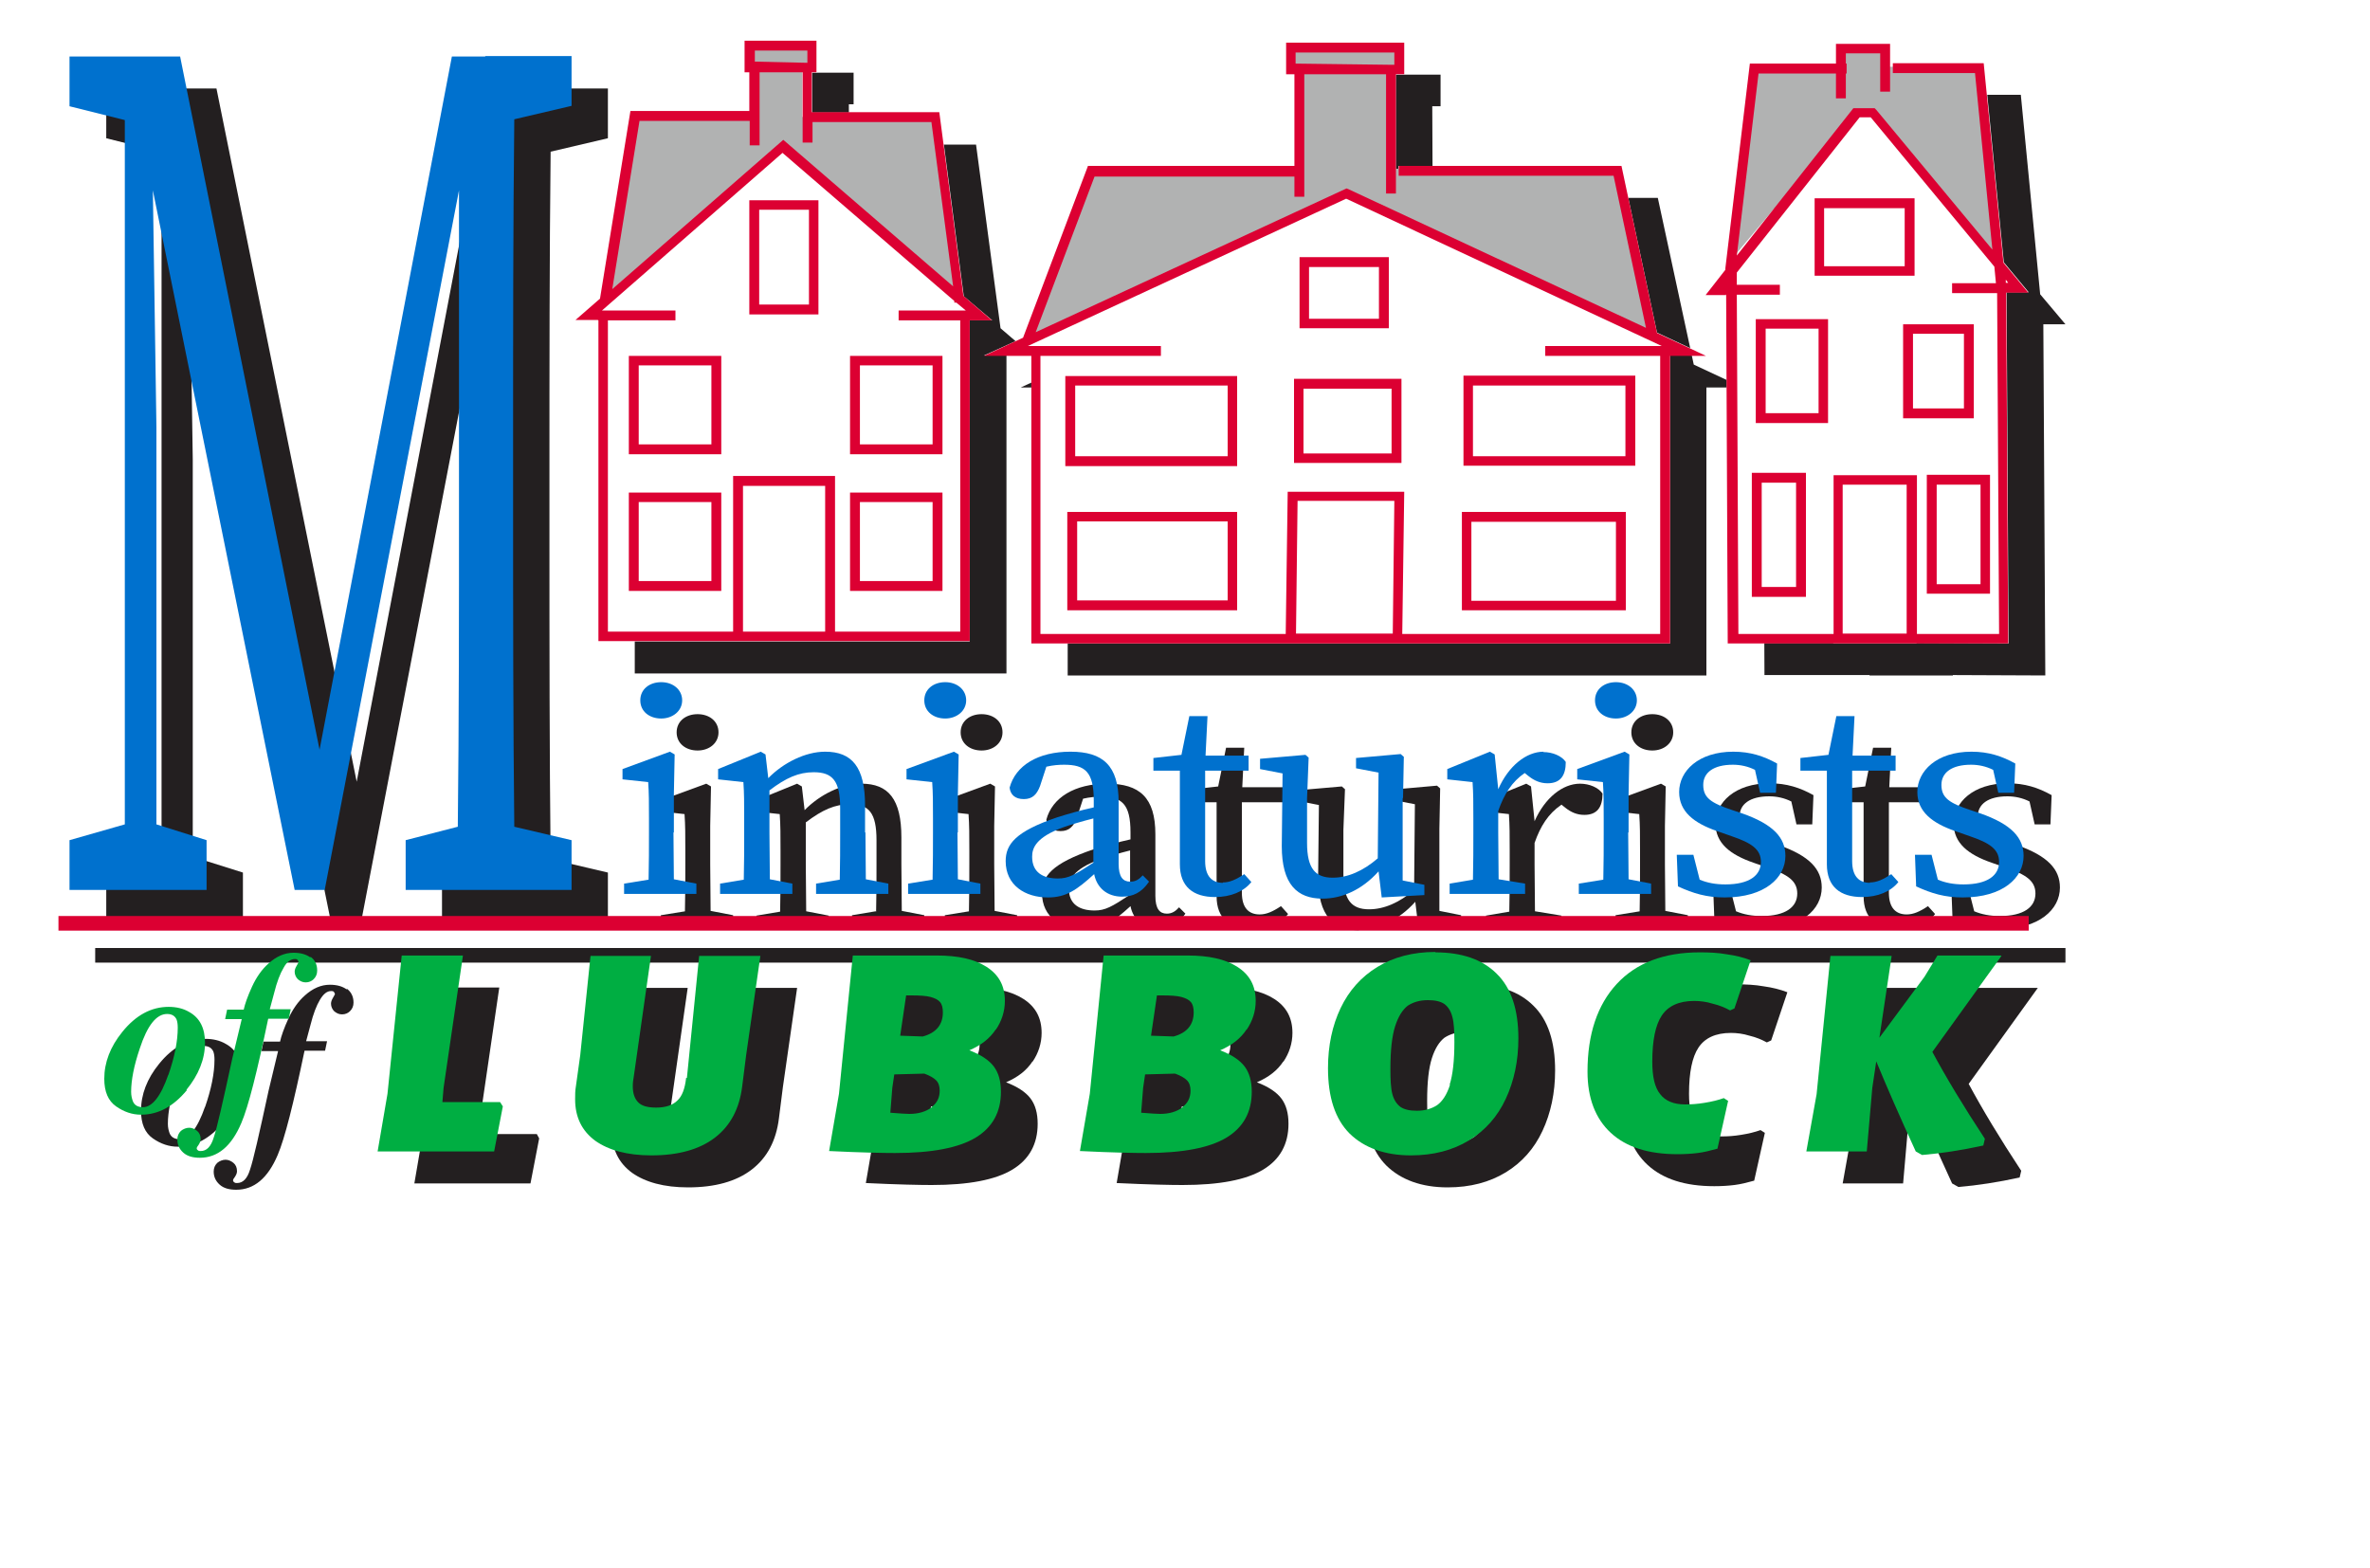 <?xml version="1.0" encoding="UTF-8"?>
<svg data-id="Layer_1" data-name="Layer 1" xmlns="http://www.w3.org/2000/svg" xmlns:xlink="http://www.w3.org/1999/xlink" viewBox="0 0 60 39.69">
  <defs>
    <style>
      .cls-1 {
        fill: #00ae42;
      }

      .cls-2 {
        fill: #0071ce;
      }

      .cls-3 {
        fill: #fff;
      }

      .cls-4 {
        fill: #b1b2b2;
      }

      .cls-5 {
        fill: #dc0032;
      }

      .cls-6 {
        fill: #231f20;
      }

      .cls-7 {
        fill: none;
        filter: url(#drop-shadow-1);
      }
    </style>
    <filter id="drop-shadow-1" filterUnits="userSpaceOnUse">
      <feOffset dx=".81" dy=".81"/>
      <feGaussianBlur result="blur" stdDeviation=".58"/>
      <feFlood flood-color="#231f20" flood-opacity=".75"/>
      <feComposite in2="blur" operator="in"/>
      <feComposite in="SourceGraphic"/>
    </filter>
  </defs>
  <g class="cls-7">
    <polygon class="cls-6" points="15.26 8.11 15.26 16.24 18.68 16.24 21.25 16.24 24.67 16.24 24.67 8.11 25.23 8.11 24.52 7.5 23.9 2.85 20.68 2.85 20.68 1.83 20.8 1.83 20.8 1.03 18.97 1.03 18.97 1.83 19.09 1.83 19.09 2.82 16.08 2.82 15.31 7.57 15.32 7.57 14.7 8.11 15.26 8.11"/>
    <polygon class="cls-6" points="26.22 9 26.22 16.29 32.67 16.29 35.62 16.29 42.39 16.29 42.39 9 43.31 9 42.07 8.42 41.16 4.2 35.52 4.2 35.46 4.2 35.45 1.88 35.66 1.88 35.66 1.08 32.68 1.08 32.68 1.88 32.88 1.88 32.89 4.21 27.65 4.21 26.01 8.55 25.03 9 26.22 9"/>
    <polygon class="cls-6" points="43.82 7.45 43.86 16.28 46.52 16.28 46.52 16.29 48.63 16.29 48.63 16.28 50.97 16.29 50.92 7.41 50.92 7.4 51.48 7.4 50.84 6.64 50.35 1.59 48.04 1.59 48.04 1.58 47.98 1.58 47.98 1.08 46.61 1.08 46.61 1.59 44.44 1.59 43.82 6.76 43.82 6.77 43.82 6.81 43.31 7.45 43.82 7.45"/>
    <rect class="cls-6" x="1.6" y="23.19" width="49.88" height=".37"/>
    <path class="cls-6" d="m4.84,27.59c.31-.38.47-.78.47-1.19,0-.37-.13-.63-.4-.78-.15-.09-.33-.13-.52-.13-.44,0-.83.21-1.17.63-.31.38-.46.78-.46,1.19,0,.33.1.56.3.7s.41.21.63.21c.44,0,.82-.21,1.16-.62Zm-.46-.38c-.19.55-.41.82-.64.82-.13,0-.22-.05-.26-.16-.02-.06-.04-.13-.04-.23,0-.29.07-.66.22-1.1.19-.58.42-.87.69-.87.12,0,.2.05.24.14.02.05.03.12.03.21,0,.34-.08.74-.24,1.2Z"/>
    <path class="cls-6" d="m7.97,24.24c-.11-.08-.25-.12-.43-.12-.22,0-.43.09-.63.27-.17.15-.31.35-.42.59-.11.24-.18.44-.21.58h-.42l-.05.24h.42l-.24,1c-.24,1.11-.39,1.77-.47,2-.07.23-.18.34-.33.34-.03,0-.05,0-.07-.02-.02-.01-.03-.03-.03-.05,0-.02.02-.05.05-.09.03-.05.05-.09.05-.14,0-.09-.03-.16-.09-.21-.06-.05-.13-.08-.2-.08s-.15.03-.21.08c-.06.06-.09.13-.09.22,0,.13.05.24.15.33.1.09.24.13.42.13.45,0,.8-.29,1.05-.88.18-.42.4-1.3.68-2.64h.52l.05-.24h-.53l.11-.41c.07-.28.15-.49.24-.64s.18-.22.28-.22c.04,0,.06,0,.08.03.01.02.02.04.02.05,0,0-.02.04-.05.09-.03.05-.05.1-.05.15,0,.07.03.14.08.19.06.05.12.08.2.08s.15-.03.2-.08c.06-.06.09-.13.09-.22,0-.15-.06-.27-.17-.35Z"/>
    <polygon class="cls-6" points="11.31 27.9 11.34 27.54 11.83 24.19 10.28 24.19 9.93 27.69 9.68 29.15 12.62 29.15 12.84 28.01 12.78 27.9 11.31 27.9"/>
    <path class="cls-6" d="m17.49,27.29c-.03.27-.1.46-.22.57-.12.12-.3.18-.54.18-.21,0-.36-.04-.45-.13-.09-.09-.14-.22-.14-.41,0-.04,0-.1.02-.21l.44-3.09h-1.53l-.26,2.51-.11.79c-.02.11-.02.22-.02.33,0,.45.17.8.51,1.05.34.24.81.37,1.42.37.68,0,1.22-.15,1.61-.45.39-.3.62-.73.69-1.3l.1-.79.36-2.51h-1.55l-.31,3.09Z"/>
    <path class="cls-6" d="m25.33,26.07c.15-.22.23-.47.23-.73,0-.38-.15-.66-.46-.86-.31-.2-.73-.29-1.26-.29h-2.13s-.35,3.5-.35,3.5l-.25,1.45c.82.04,1.38.05,1.67.05.93,0,1.61-.13,2.04-.39.43-.26.64-.65.64-1.16,0-.27-.06-.48-.18-.64-.12-.16-.33-.3-.62-.41.3-.13.52-.3.67-.53Zm-1.63,1.97c-.14.1-.32.16-.56.16-.07,0-.23-.01-.48-.03l.05-.63.05-.34.76-.02c.14.05.24.11.3.17.06.06.09.15.09.26,0,.18-.07.32-.21.42Zm-.22-1.8l-.57-.02.15-1.02h.13c.21,0,.38.01.49.04.11.03.19.07.24.13.05.06.07.15.07.26,0,.31-.17.52-.51.61Z"/>
    <path class="cls-6" d="m31.68,26.07c.15-.22.23-.47.23-.73,0-.38-.15-.66-.46-.86-.31-.2-.73-.29-1.26-.29h-2.13s-.35,3.5-.35,3.5l-.25,1.45c.82.04,1.38.05,1.67.05.93,0,1.61-.13,2.04-.39.43-.26.64-.65.64-1.16,0-.27-.06-.48-.18-.64-.12-.16-.33-.3-.62-.41.3-.13.52-.3.67-.53Zm-1.63,1.97c-.14.1-.32.16-.56.16-.07,0-.23-.01-.48-.03l.05-.63.05-.34.76-.02c.14.05.24.11.3.17.06.06.09.15.09.26,0,.18-.07.32-.21.42Zm-.22-1.8l-.57-.02.15-1.02h.13c.21,0,.38.01.49.04s.19.07.24.13c.05.06.07.15.07.26,0,.31-.17.52-.51.61Z"/>
    <path class="cls-6" d="m36.46,24.1c-.57,0-1.06.13-1.47.38-.41.25-.72.6-.93,1.04-.21.44-.32.95-.32,1.52,0,.74.18,1.29.55,1.66.37.36.89.55,1.55.55.57,0,1.06-.13,1.47-.38.41-.25.72-.6.93-1.05.21-.45.32-.96.32-1.53,0-.73-.18-1.28-.55-1.64-.36-.36-.88-.54-1.55-.54Zm.37,3.36c-.08.25-.19.42-.33.52-.14.09-.31.14-.51.14-.18,0-.32-.03-.42-.1-.09-.07-.16-.17-.2-.32-.04-.15-.05-.36-.05-.64,0-.47.04-.83.12-1.08.08-.25.19-.42.32-.52.14-.09.3-.14.51-.14.18,0,.32.03.42.1.09.07.16.17.2.33.04.15.05.36.05.63,0,.47-.04.83-.12,1.08Z"/>
    <path class="cls-6" d="m43.15,24.11c-.91,0-1.61.27-2.1.8-.49.53-.74,1.27-.74,2.22,0,.67.2,1.19.59,1.55.39.36.95.54,1.69.54.18,0,.35-.01.51-.03.16-.02.32-.06.5-.11l.27-1.21-.11-.07c-.14.05-.3.09-.49.12-.18.03-.34.04-.49.04-.29,0-.5-.09-.63-.26-.14-.17-.2-.45-.2-.82,0-.54.08-.93.24-1.17.16-.24.43-.37.82-.37.15,0,.31.02.47.07.17.04.31.1.44.17l.11-.05.41-1.22c-.18-.07-.38-.12-.6-.15-.22-.04-.45-.05-.68-.05Z"/>
    <path class="cls-6" d="m49.16,24.19l-.33.54-1.14,1.54.31-2.07h-1.55l-.35,3.5-.26,1.45h1.53l.14-1.61.1-.67c.26.63.59,1.39,1,2.28l.16.09c.48-.04,1-.12,1.55-.24l.04-.17c-.54-.82-.98-1.55-1.33-2.2l1.75-2.43h-1.61Z"/>
    <path class="cls-6" d="m17.38,17.73c0-.28-.23-.46-.53-.46s-.53.18-.53.46.23.46.53.46.53-.19.53-.46Z"/>
    <path class="cls-6" d="m16.54,22.26l-.62.1v.26h1.83v-.26l-.57-.11c0-.37-.01-.86-.01-1.18v-.97l.02-1-.12-.07-1.2.44v.26l.65.07c.02.29.02.52.02.93v.35c0,.33,0,.82-.01,1.19Z"/>
    <path class="cls-6" d="m21.36,22.26l-.6.1v.26h1.83v-.26l-.57-.11c0-.37-.01-.85-.01-1.18v-.68c0-.97-.33-1.36-1.01-1.36-.5,0-1.06.28-1.44.67l-.07-.6-.12-.07-1.08.44v.26l.64.07c.02.29.02.52.02.93v.35c0,.33,0,.82-.01,1.19l-.6.1v.26h1.83v-.26l-.57-.11c0-.37-.01-.86-.01-1.18v-1.07c.42-.32.74-.46,1.12-.46.48,0,.67.22.67.91v.62c0,.34,0,.82-.01,1.19Z"/>
    <path class="cls-6" d="m23.73,22.26l-.62.1v.26h1.83v-.26l-.57-.11c0-.37-.01-.86-.01-1.18v-.97l.02-1-.12-.07-1.2.44v.26l.65.07c.02.29.02.52.02.93v.35c0,.33,0,.82-.01,1.19Z"/>
    <path class="cls-6" d="m24.57,17.73c0-.28-.23-.46-.53-.46s-.53.18-.53.46.23.46.53.46.53-.19.53-.46Z"/>
    <path class="cls-6" d="m26.88,20.69c-1.07.36-1.31.69-1.31,1.11,0,.61.49.92,1.07.92.46,0,.73-.19,1.17-.59.07.35.33.57.71.57.27,0,.49-.1.68-.38l-.16-.16c-.09.1-.18.16-.31.16-.18,0-.29-.12-.29-.45v-1.56c0-.93-.4-1.28-1.22-1.28s-1.39.35-1.54.91c.02.18.14.29.36.29s.33-.12.41-.33l.16-.49c.17-.04.32-.05.45-.05.53,0,.75.18.75.9v.18c-.32.07-.67.17-.92.25Zm.92,1.15c-.47.31-.63.4-.9.4-.37,0-.65-.15-.65-.55,0-.21.08-.49.8-.75.17-.06.47-.15.75-.22v1.12Z"/>
    <path class="cls-6" d="m29.99,21.88c0,.57.34.83.89.83.4,0,.73-.14.92-.38l-.18-.2c-.21.14-.37.21-.54.21-.27,0-.45-.16-.45-.55v-2.29h1.1v-.38h-1.09l.05-1h-.46l-.2.98-.71.08v.32h.67v1.75c0,.29,0,.44,0,.62Z"/>
    <path class="cls-6" d="m33.6,22.71c.48,0,.99-.21,1.42-.69h0l.08.66,1.08-.06v-.26l-.55-.11v-2.07l.02-1.03-.08-.07-1.13.1v.26l.57.11-.02,2.17c-.37.32-.76.49-1.14.49-.44,0-.65-.23-.65-.88v-1.13l.04-1.03-.08-.07-1.15.1v.26l.57.11-.02,1.84c0,.97.39,1.33,1.03,1.33Z"/>
    <path class="cls-6" d="m38.72,19.56l.1.08c.14.11.29.18.48.18.32,0,.46-.19.46-.54-.1-.15-.33-.25-.57-.25-.44,0-.89.36-1.15.95l-.09-.88-.12-.07-1.08.44v.26l.64.07c.02.29.02.52.02.93v.35c0,.33,0,.82-.01,1.19l-.59.1v.26h1.91v-.26l-.67-.11c0-.37-.01-.85-.01-1.18v-.55c.15-.43.35-.74.67-.96Z"/>
    <path class="cls-6" d="m41.55,17.73c0-.28-.23-.46-.53-.46s-.53.18-.53.46.23.46.53.46.53-.19.53-.46Z"/>
    <path class="cls-6" d="m40.71,22.26l-.62.1v.26h1.83v-.26l-.57-.11c0-.37-.01-.86-.01-1.18v-.97l.02-1-.12-.07-1.2.44v.26l.65.07c.02.29.02.52.02.93v.35c0,.33,0,.82-.01,1.19Z"/>
    <path class="cls-6" d="m43.79,22.38c-.25,0-.46-.04-.65-.12l-.16-.63h-.42l.03.8c.39.18.73.28,1.18.28,1.02,0,1.54-.5,1.54-1.05,0-.46-.3-.8-1.1-1.08l-.24-.08c-.54-.18-.74-.31-.74-.64,0-.31.26-.51.75-.51.19,0,.38.04.56.13l.13.58h.4l.03-.74c-.34-.19-.68-.3-1.11-.3-.88,0-1.37.49-1.37,1.02,0,.5.38.79.96.99l.37.13c.5.17.74.33.74.65,0,.34-.29.57-.9.57Z"/>
    <path class="cls-6" d="m46.37,21.88c0,.57.34.83.89.83.4,0,.73-.14.92-.38l-.18-.2c-.21.14-.37.21-.54.21-.27,0-.45-.16-.45-.55v-2.29h1.1v-.38h-1.09l.05-1h-.46l-.2.98-.71.08v.32h.67v1.75c0,.29,0,.44,0,.62Z"/>
    <path class="cls-6" d="m49.82,22.38c-.25,0-.46-.04-.65-.12l-.16-.63h-.42l.03.8c.39.18.73.28,1.18.28,1.02,0,1.54-.5,1.54-1.05,0-.46-.3-.8-1.1-1.08l-.24-.08c-.54-.18-.74-.31-.74-.64,0-.31.26-.51.75-.51.19,0,.38.04.56.13l.13.58h.4l.03-.74c-.34-.19-.68-.3-1.11-.3-.88,0-1.37.49-1.37,1.02,0,.5.38.79.96.99l.37.13c.5.17.74.33.74.65,0,.34-.29.57-.9.57Z"/>
    <path class="cls-6" d="m4.07,22.54h1.27v-1.26l-1.27-.4v-10.06l-.09-5.99,3.59,17.71h.76l3.4-17.71v7.94c0,2.76,0,5.49-.03,8.17l-1.32.34v1.26h4.2v-1.26l-1.45-.34c-.03-2.72-.03-5.45-.03-8.17v-1.57c0-2.76,0-5.49.03-8.17l1.45-.34v-1.26h-3.01l-3.35,17.55L4.67,1.43H1.88v1.26l1.4.35v17.83l-1.4.4v1.26h2.19Z"/>
  </g>
  <polygon class="cls-3" points="43.7 7.45 43.75 16.28 46.41 16.28 46.41 16.29 48.52 16.29 48.52 16.28 50.85 16.29 50.8 7.41 50.8 7.4 51.36 7.4 50.73 6.64 50.23 1.59 47.93 1.59 47.93 1.83 50.01 1.83 50.45 6.3 47.51 2.76 47.47 2.72 46.94 2.72 43.99 6.44 44.54 1.83 46.5 1.83 46.5 2.46 46.75 2.46 46.75 1.83 46.76 1.83 46.76 1.59 46.75 1.59 46.75 1.33 47.62 1.33 47.62 2.3 47.86 2.3 47.86 1.08 46.5 1.08 46.5 1.59 44.32 1.59 43.7 6.76 43.7 6.77 43.7 6.81 43.2 7.45 43.7 7.45"/>
  <polygon class="cls-3" points="27.54 4.21 25.9 8.55 24.91 9 26.11 9 26.11 16.29 32.55 16.29 35.5 16.29 42.28 16.29 42.28 9 43.19 9 41.95 8.42 41.05 4.2 35.4 4.2 35.4 4.44 40.85 4.44 41.67 8.29 34.14 4.78 34.09 4.76 26.22 8.4 27.71 4.46 32.77 4.46 32.77 4.96 33.02 4.96 33.01 1.88 35.09 1.88 35.1 4.9 35.34 4.9 35.34 1.88 35.55 1.88 35.55 1.08 32.56 1.08 32.56 1.88 32.77 1.88 32.77 4.21 27.54 4.21"/>
  <polygon class="cls-3" points="15.15 8.11 15.15 16.24 18.56 16.24 21.14 16.24 24.55 16.24 24.55 8.11 25.12 8.11 24.4 7.5 23.79 2.85 20.56 2.85 20.56 1.83 20.68 1.83 20.68 1.03 18.86 1.03 18.86 1.83 18.98 1.83 18.98 2.82 15.97 2.82 15.2 7.57 15.21 7.57 14.59 8.11 15.15 8.11"/>
  <g>
    <polygon class="cls-4" points="20.49 1.66 20.44 1.67 20.44 1.69 20.49 1.66"/>
    <polygon class="cls-4" points="20.31 2.96 20.31 1.69 20.44 1.67 20.47 1.58 20.51 1.16 18.96 1.14 18.9 1.68 19.13 1.68 19.07 2.96 16.02 2.9 15.32 7.62 19.79 3.7 24.27 7.6 23.61 2.96 20.31 2.96"/>
    <polygon class="cls-4" points="35.16 4.27 35.22 1.85 35.42 1.76 35.42 1.21 32.59 1.18 32.59 1.78 32.93 1.78 32.93 4.27 27.61 4.27 26.06 8.6 32.71 5.6 34.09 4.89 35.85 5.6 41.85 8.6 40.91 4.35 35.16 4.27"/>
    <polygon class="cls-4" points="50.09 1.69 47.73 1.69 47.73 1.22 46.62 1.22 46.66 1.78 44.34 1.82 43.78 6.63 46.96 2.85 47.39 2.89 50.56 6.54 50.09 1.69"/>
  </g>
  <g>
    <path class="cls-5" d="m15.15,8.11v8.12h9.4v-8.12h.56s-.72-.62-.72-.62l-.61-4.65h-3.23v-1.01s.12,0,.12,0v-.8h-1.82v.8h.12v.98s-3.01,0-3.01,0l-.77,4.75h0s-.62.54-.62.54h.56Zm3.66,7.88v-3.69h2.08v3.69h-2.08Zm5.5,0h-3.17v-3.94s-2.58,0-2.58,0v3.94h-3.17v-7.88h1.71v-.25h-1.86l4.57-3.99,4.35,3.75v.04s.05,0,.05,0l.24.2h-1.5s-.19,0-.19,0h-.01v.25h1.56v7.88Zm-3.87-14.71v.31l-1.33-.03v-.28h1.33Zm-4.26,1.78h2.8v.62s.25,0,.25,0v-1.85s1.09,0,1.09,0v1.78s.25,0,.25,0v-.52s3.01,0,3.01,0l.55,4.16-4.3-3.71-4.33,3.78.69-4.26Z"/>
    <path class="cls-5" d="m18.97,7.96h1.75v-2.89h-1.75v2.89Zm.25-2.65h1.26v2.4h-1.26v-2.4Z"/>
    <path class="cls-5" d="m15.92,11.5h2.34v-2.49h-2.34v2.49Zm.25-2.25h1.84v2h-1.84v-2Z"/>
    <path class="cls-5" d="m21.52,11.5h2.34v-2.49h-2.34v2.49Zm.25-2.25h1.84v2h-1.84v-2Z"/>
    <path class="cls-5" d="m15.92,14.96h2.34v-2.49h-2.34v2.49Zm.25-2.25h1.84v2h-1.84v-2Z"/>
    <path class="cls-5" d="m21.52,14.96h2.34v-2.49h-2.34v2.49Zm.25-2.25h1.84v2h-1.84v-2Z"/>
    <path class="cls-5" d="m35.16,6.51h-2.26v1.8h2.26v-1.8Zm-.25,1.56h-1.77v-1.31h1.77v1.31Z"/>
    <path class="cls-5" d="m26.97,11.8h4.35v-2.28h-4.35v2.28Zm.25-2.04h3.86v1.79h-3.86v-1.79Z"/>
    <path class="cls-5" d="m41.4,9.51h-4.35v2.28h4.35v-2.28Zm-.25,2.04h-3.86v-1.79h3.86v1.79Z"/>
    <path class="cls-5" d="m27.02,15.45h4.3v-2.49h-4.3v2.49Zm.25-2.25h3.81v2h-3.81v-2Z"/>
    <path class="cls-5" d="m41.16,12.96h-4.15v2.49h4.15v-2.49Zm-.25,2.25h-3.66v-2h3.66v2Z"/>
    <path class="cls-5" d="m27.54,4.21l-1.64,4.34-.99.46h1.2v7.28s6.45,0,6.45,0h9.72v-7.28h.91l-1.24-.58-.9-4.23h-5.64s0,.25,0,.25h5.44s.82,3.85.82,3.85l-7.53-3.51-.05-.02-7.87,3.64,1.49-3.94h5.06v.51s.25,0,.25,0V1.88s2.07,0,2.07,0v3.02s.25,0,.25,0V1.88s.21,0,.21,0v-.8s-2.99,0-2.99,0v.8h.21v2.32s-5.23,0-5.23,0Zm5.27,11.83l.04-3.36h2.45l-.04,3.36h-2.45Zm9.27-7.28h-2.96v.25h2.91v7.04h-6.53l.05-3.6h-2.95l-.05,3.6h-6.21v-7.04h3.05v-.25h-3.37l8.06-3.73,7.99,3.73Zm-6.78-7.43v.31h-.09l-2.41-.03v-.28h2.49Z"/>
    <path class="cls-5" d="m35.48,9.59h-2.72v2.13h2.72v-2.13Zm-.25,1.89h-2.23v-1.64h2.23v1.64Z"/>
    <path class="cls-5" d="m43.7,7.45l.04,8.84h2.66s2.11,0,2.11,0h0s2.33,0,2.33,0l-.05-8.88h0s.56,0,.56,0l-.63-.76-.5-5.05h-2.3v.25h2.08l.44,4.47-2.94-3.54-.04-.04h-.54l-2.95,3.73.55-4.61h1.96v.63h.25v-.63h.02v-.25h-.02v-.26h.87v.97h.25v-1.21h-1.37v.5h-2.18l-.62,5.18h0s0,.04,0,.04l-.5.64h.51Zm4.57,8.59h-1.62v-3.77h1.62v3.77Zm2.57-8.88h-.06v-.08s.06.08.06.08Zm-3.78-4.19h.3l3.13,3.78.04.42h-1.11v.25h1.14s.05,8.63.05,8.63h-2.08v-4.02h-2.11v4.02h-2.41s-.04-8.59-.04-8.59h1.09v-.25h-1.09v-.31s3.11-3.93,3.11-3.93Z"/>
    <path class="cls-5" d="m48.47,5.02h-2.53v1.96h2.53v-1.96Zm-.25,1.72h-2.04v-1.47h2.04v1.47Z"/>
    <path class="cls-5" d="m44.45,10.71h1.83v-2.63h-1.83v2.63Zm.25-2.39h1.34v2.14h-1.34v-2.14Z"/>
    <path class="cls-5" d="m48.18,10.59h1.79v-2.38h-1.79v2.38Zm.25-2.14h1.29v1.89h-1.29v-1.89Z"/>
    <path class="cls-5" d="m44.35,15.11h1.37v-3.14h-1.37v3.14Zm.25-2.89h.87v2.64h-.87v-2.64Z"/>
    <path class="cls-5" d="m48.78,15.03h1.6v-3.01h-1.6v3.01Zm.25-2.76h1.11v2.52h-1.11v-2.52Z"/>
    <rect class="cls-5" x="1.48" y="23.19" width="49.88" height=".37"/>
  </g>
  <g>
    <path class="cls-1" d="m4.72,27.59c.31-.38.47-.78.47-1.19,0-.37-.13-.63-.4-.78-.15-.09-.33-.13-.52-.13-.44,0-.83.21-1.17.63-.31.38-.46.78-.46,1.19,0,.33.1.56.3.7s.41.21.63.21c.44,0,.82-.21,1.16-.62Zm-.46-.38c-.19.55-.41.82-.64.82-.13,0-.22-.05-.26-.16-.02-.06-.04-.13-.04-.23,0-.29.07-.66.22-1.1.19-.58.42-.87.69-.87.12,0,.2.05.24.14.02.05.03.12.03.21,0,.34-.08.74-.24,1.2Z"/>
    <path class="cls-1" d="m7.86,24.24c-.11-.08-.25-.12-.43-.12-.22,0-.43.09-.63.27-.17.15-.31.35-.42.59-.11.24-.18.44-.21.58h-.42l-.05.24h.42l-.24,1c-.24,1.11-.39,1.77-.47,2-.07.23-.18.34-.33.34-.03,0-.05,0-.07-.02-.02-.01-.03-.03-.03-.05,0-.02.02-.05.05-.09.03-.05.05-.09.05-.14,0-.09-.03-.16-.09-.21-.06-.05-.13-.08-.2-.08s-.15.03-.21.08c-.06.06-.09.13-.09.22,0,.13.05.24.15.33.1.09.24.13.42.13.45,0,.8-.29,1.05-.88.18-.42.4-1.3.68-2.64h.52l.05-.24h-.53l.11-.41c.07-.28.15-.49.24-.64.08-.15.18-.22.28-.22.04,0,.06,0,.08.03.01.02.02.04.02.05,0,0-.02.04-.05.09-.03.05-.05.1-.05.15,0,.07.03.14.08.19.06.05.12.08.2.08s.15-.03.2-.08c.06-.06.09-.13.09-.22,0-.16-.06-.27-.17-.35Z"/>
    <polygon class="cls-1" points="11.2 27.9 11.23 27.54 11.72 24.19 10.17 24.19 9.81 27.69 9.56 29.15 12.51 29.15 12.73 28.01 12.66 27.9 11.2 27.9"/>
    <path class="cls-1" d="m17.37,27.29c-.03.27-.1.46-.22.57-.12.12-.3.18-.54.18-.21,0-.36-.04-.45-.13-.09-.09-.14-.22-.14-.41,0-.04,0-.1.02-.21l.44-3.09h-1.53l-.26,2.51-.11.79c-.02.11-.02.22-.02.33,0,.45.17.8.51,1.05.34.24.81.37,1.42.37.68,0,1.22-.15,1.61-.45.39-.3.62-.73.69-1.3l.1-.79.36-2.51h-1.55l-.31,3.09Z"/>
    <path class="cls-1" d="m25.21,26.07c.15-.22.23-.47.23-.73,0-.38-.15-.66-.46-.86-.31-.2-.73-.29-1.26-.29h-2.13s-.35,3.5-.35,3.5l-.25,1.45c.82.04,1.38.05,1.67.05.93,0,1.61-.13,2.04-.39.43-.26.64-.65.64-1.16,0-.27-.06-.48-.18-.64-.12-.16-.33-.3-.62-.41.3-.13.52-.3.67-.53Zm-1.63,1.97c-.14.1-.32.16-.56.16-.07,0-.23-.01-.48-.03l.05-.63.05-.34.76-.02c.14.05.24.11.3.17.06.06.09.15.09.26,0,.18-.07.32-.21.42Zm-.22-1.8l-.57-.02.15-1.02h.13c.21,0,.38.01.49.04.11.03.19.07.24.13.05.06.07.15.07.26,0,.31-.17.52-.51.61Z"/>
    <path class="cls-1" d="m31.56,26.07c.15-.22.23-.47.23-.73,0-.38-.15-.66-.46-.86-.31-.2-.73-.29-1.26-.29h-2.13s-.35,3.5-.35,3.5l-.25,1.45c.82.04,1.38.05,1.67.05.93,0,1.61-.13,2.04-.39.43-.26.64-.65.64-1.16,0-.27-.06-.48-.18-.64-.12-.16-.33-.3-.62-.41.3-.13.52-.3.67-.53Zm-1.63,1.97c-.14.1-.32.16-.56.16-.07,0-.23-.01-.48-.03l.05-.63.05-.34.76-.02c.14.05.24.11.3.17.06.06.09.15.09.26,0,.18-.07.32-.21.42Zm-.22-1.8l-.57-.02.15-1.02h.13c.21,0,.38.01.49.04.11.03.19.07.24.13.05.06.07.15.07.26,0,.31-.17.52-.51.61Z"/>
    <path class="cls-1" d="m36.34,24.1c-.57,0-1.06.13-1.47.38-.41.25-.72.6-.93,1.04-.21.44-.32.95-.32,1.52,0,.74.18,1.29.55,1.66.37.36.89.55,1.55.55.57,0,1.06-.13,1.47-.38.41-.25.72-.6.93-1.05.21-.45.32-.96.32-1.53,0-.73-.18-1.28-.55-1.64-.36-.36-.88-.54-1.55-.54Zm.37,3.36c-.08.25-.19.42-.33.52-.14.09-.31.14-.51.14-.18,0-.32-.03-.42-.1-.09-.07-.16-.17-.2-.32-.04-.15-.05-.36-.05-.64,0-.47.04-.83.12-1.08.08-.25.19-.42.32-.52.14-.09.3-.14.51-.14.18,0,.32.03.42.1.09.07.16.17.2.33.04.15.05.36.05.63,0,.47-.04.83-.12,1.08Z"/>
    <path class="cls-1" d="m43.03,24.11c-.91,0-1.61.27-2.1.8-.49.53-.74,1.27-.74,2.22,0,.67.2,1.19.59,1.55.39.36.95.54,1.69.54.18,0,.35-.01.51-.03.16-.02.32-.06.5-.11l.27-1.21-.11-.07c-.14.05-.3.09-.49.12-.18.03-.34.04-.49.04-.29,0-.5-.09-.63-.26-.14-.17-.2-.45-.2-.82,0-.54.08-.93.24-1.17.16-.24.43-.37.82-.37.15,0,.31.02.47.07.17.04.31.1.44.17l.11-.05.41-1.22c-.18-.07-.38-.12-.6-.15-.22-.04-.45-.05-.68-.05Z"/>
    <path class="cls-1" d="m50.66,24.19h-1.61l-.33.54-1.14,1.54.31-2.07h-1.55l-.35,3.5-.26,1.45h1.53l.14-1.61.1-.67c.26.63.59,1.39,1,2.28l.16.09c.48-.04,1-.12,1.55-.24l.04-.17c-.54-.82-.98-1.55-1.33-2.2l1.75-2.43Z"/>
  </g>
  <g>
    <path class="cls-2" d="m16.74,18.19c.29,0,.53-.19.53-.46s-.23-.46-.53-.46-.53.18-.53.46.23.46.53.46Z"/>
    <path class="cls-2" d="m17.06,21.07v-.97l.02-1-.12-.07-1.2.44v.26l.65.07c.02.29.02.52.02.93v.35c0,.33,0,.82-.01,1.19l-.62.1v.26h1.83v-.26l-.57-.11c0-.37-.01-.86-.01-1.18Z"/>
    <path class="cls-2" d="m21.9,21.07v-.68c0-.97-.33-1.36-1.01-1.36-.5,0-1.06.28-1.44.67l-.07-.6-.12-.07-1.08.44v.26l.64.07c.02.29.02.52.02.93v.35c0,.33,0,.82-.01,1.19l-.6.1v.26h1.83v-.26l-.57-.11c0-.37-.01-.86-.01-1.18v-1.07c.42-.32.74-.46,1.12-.46.48,0,.67.22.67.91v.62c0,.34,0,.82-.01,1.19l-.6.1v.26h1.83v-.26l-.57-.11c0-.37-.01-.85-.01-1.18Z"/>
    <path class="cls-2" d="m24.25,21.07v-.97l.02-1-.12-.07-1.2.44v.26l.65.07c.02.29.02.52.02.93v.35c0,.33,0,.82-.01,1.19l-.62.1v.26h1.83v-.26l-.57-.11c0-.37-.01-.86-.01-1.18Z"/>
    <path class="cls-2" d="m23.93,18.19c.29,0,.53-.19.53-.46s-.23-.46-.53-.46-.53.18-.53.46.23.46.53.46Z"/>
    <path class="cls-2" d="m28.61,22.32c-.18,0-.29-.12-.29-.45v-1.56c0-.93-.4-1.28-1.22-1.28s-1.39.35-1.54.91c.02.18.14.29.36.29s.33-.12.41-.33l.16-.49c.17-.04.32-.05.45-.05.53,0,.75.18.75.9v.18c-.32.07-.67.17-.92.25-1.07.36-1.31.69-1.31,1.11,0,.61.49.92,1.07.92.46,0,.73-.19,1.17-.59.07.35.33.57.71.57.27,0,.49-.1.68-.38l-.16-.16c-.09.1-.18.16-.31.16Zm-2.48-.63c0-.21.08-.49.8-.75.17-.06.47-.15.75-.22v1.12c-.47.31-.63.4-.9.4-.37,0-.65-.15-.65-.55Z"/>
    <path class="cls-2" d="m30.96,22.35c-.27,0-.45-.16-.45-.55v-2.29h1.1v-.38h-1.09l.05-1h-.46l-.2.98-.71.08v.32h.67v1.75c0,.29,0,.44,0,.62,0,.57.34.83.89.83.4,0,.73-.14.92-.38l-.18-.2c-.21.14-.37.21-.54.21Z"/>
    <path class="cls-2" d="m35.52,20.19l.02-1.03-.08-.07-1.13.1v.26l.57.11-.02,2.17c-.37.32-.76.49-1.14.49-.44,0-.65-.23-.65-.88v-1.13l.04-1.03-.08-.07-1.15.1v.26l.57.11-.02,1.84c0,.97.39,1.33,1.03,1.33.48,0,.99-.21,1.42-.69h0l.08.66,1.08-.06v-.26l-.55-.11v-2.07Z"/>
    <path class="cls-2" d="m39.08,19.03c-.44,0-.89.36-1.15.95l-.09-.88-.12-.07-1.08.44v.26l.64.07c.02.29.02.52.02.93v.35c0,.33,0,.82-.01,1.19l-.59.1v.26h1.91v-.26l-.67-.11c0-.37-.01-.85-.01-1.18v-.55c.15-.43.35-.74.67-.96l.1.08c.14.11.29.18.48.18.32,0,.46-.19.46-.54-.1-.15-.33-.25-.57-.25Z"/>
    <path class="cls-2" d="m40.91,18.19c.29,0,.53-.19.53-.46s-.23-.46-.53-.46-.53.18-.53.46.23.46.53.46Z"/>
    <path class="cls-2" d="m41.23,21.07v-.97l.02-1-.12-.07-1.2.44v.26l.65.07c.02.29.02.52.02.93v.35c0,.33,0,.82-.01,1.19l-.62.1v.26h1.83v-.26l-.57-.11c0-.37-.01-.86-.01-1.18Z"/>
    <path class="cls-2" d="m44.1,20.59l-.24-.08c-.54-.18-.74-.31-.74-.64,0-.31.26-.51.75-.51.19,0,.38.04.56.13l.13.58h.4l.03-.74c-.34-.19-.68-.3-1.11-.3-.88,0-1.37.49-1.37,1.02,0,.5.38.79.96.99l.37.13c.5.17.74.33.74.65,0,.34-.29.57-.9.57-.25,0-.46-.04-.65-.12l-.16-.63h-.42l.03.8c.39.18.73.28,1.18.28,1.02,0,1.54-.5,1.54-1.05,0-.46-.3-.8-1.1-1.08Z"/>
    <path class="cls-2" d="m47.34,22.35c-.27,0-.45-.16-.45-.55v-2.29h1.1v-.38h-1.09l.05-1h-.46l-.2.98-.71.08v.32h.67v1.75c0,.29,0,.44,0,.62,0,.57.34.83.89.83.4,0,.73-.14.92-.38l-.18-.2c-.21.14-.37.21-.54.21Z"/>
    <path class="cls-2" d="m50.13,20.59l-.24-.08c-.54-.18-.74-.31-.74-.64,0-.31.26-.51.75-.51.19,0,.38.04.56.13l.13.58h.4l.03-.74c-.34-.19-.68-.3-1.11-.3-.88,0-1.37.49-1.37,1.02,0,.5.38.79.96.99l.37.13c.5.17.74.33.74.65,0,.34-.29.57-.9.57-.25,0-.46-.04-.65-.12l-.16-.63h-.42l.03.8c.39.18.73.28,1.18.28,1.02,0,1.54-.5,1.54-1.05,0-.46-.3-.8-1.1-1.08Z"/>
    <path class="cls-2" d="m12.28,1.43h-.84l-3.35,17.55L4.56,1.43H1.76v1.26l1.4.35v17.83l-1.4.4v1.26h3.47v-1.26l-1.27-.4v-10.06l-.09-5.99,3.59,17.71h.76l3.4-17.71v7.94c0,2.76,0,5.49-.03,8.17l-1.32.34v1.26h4.2v-1.26l-1.45-.34c-.03-2.72-.03-5.45-.03-8.17v-1.57c0-2.76,0-5.49.03-8.17l1.45-.34v-1.26h-2.18Z"/>
  </g>
</svg>